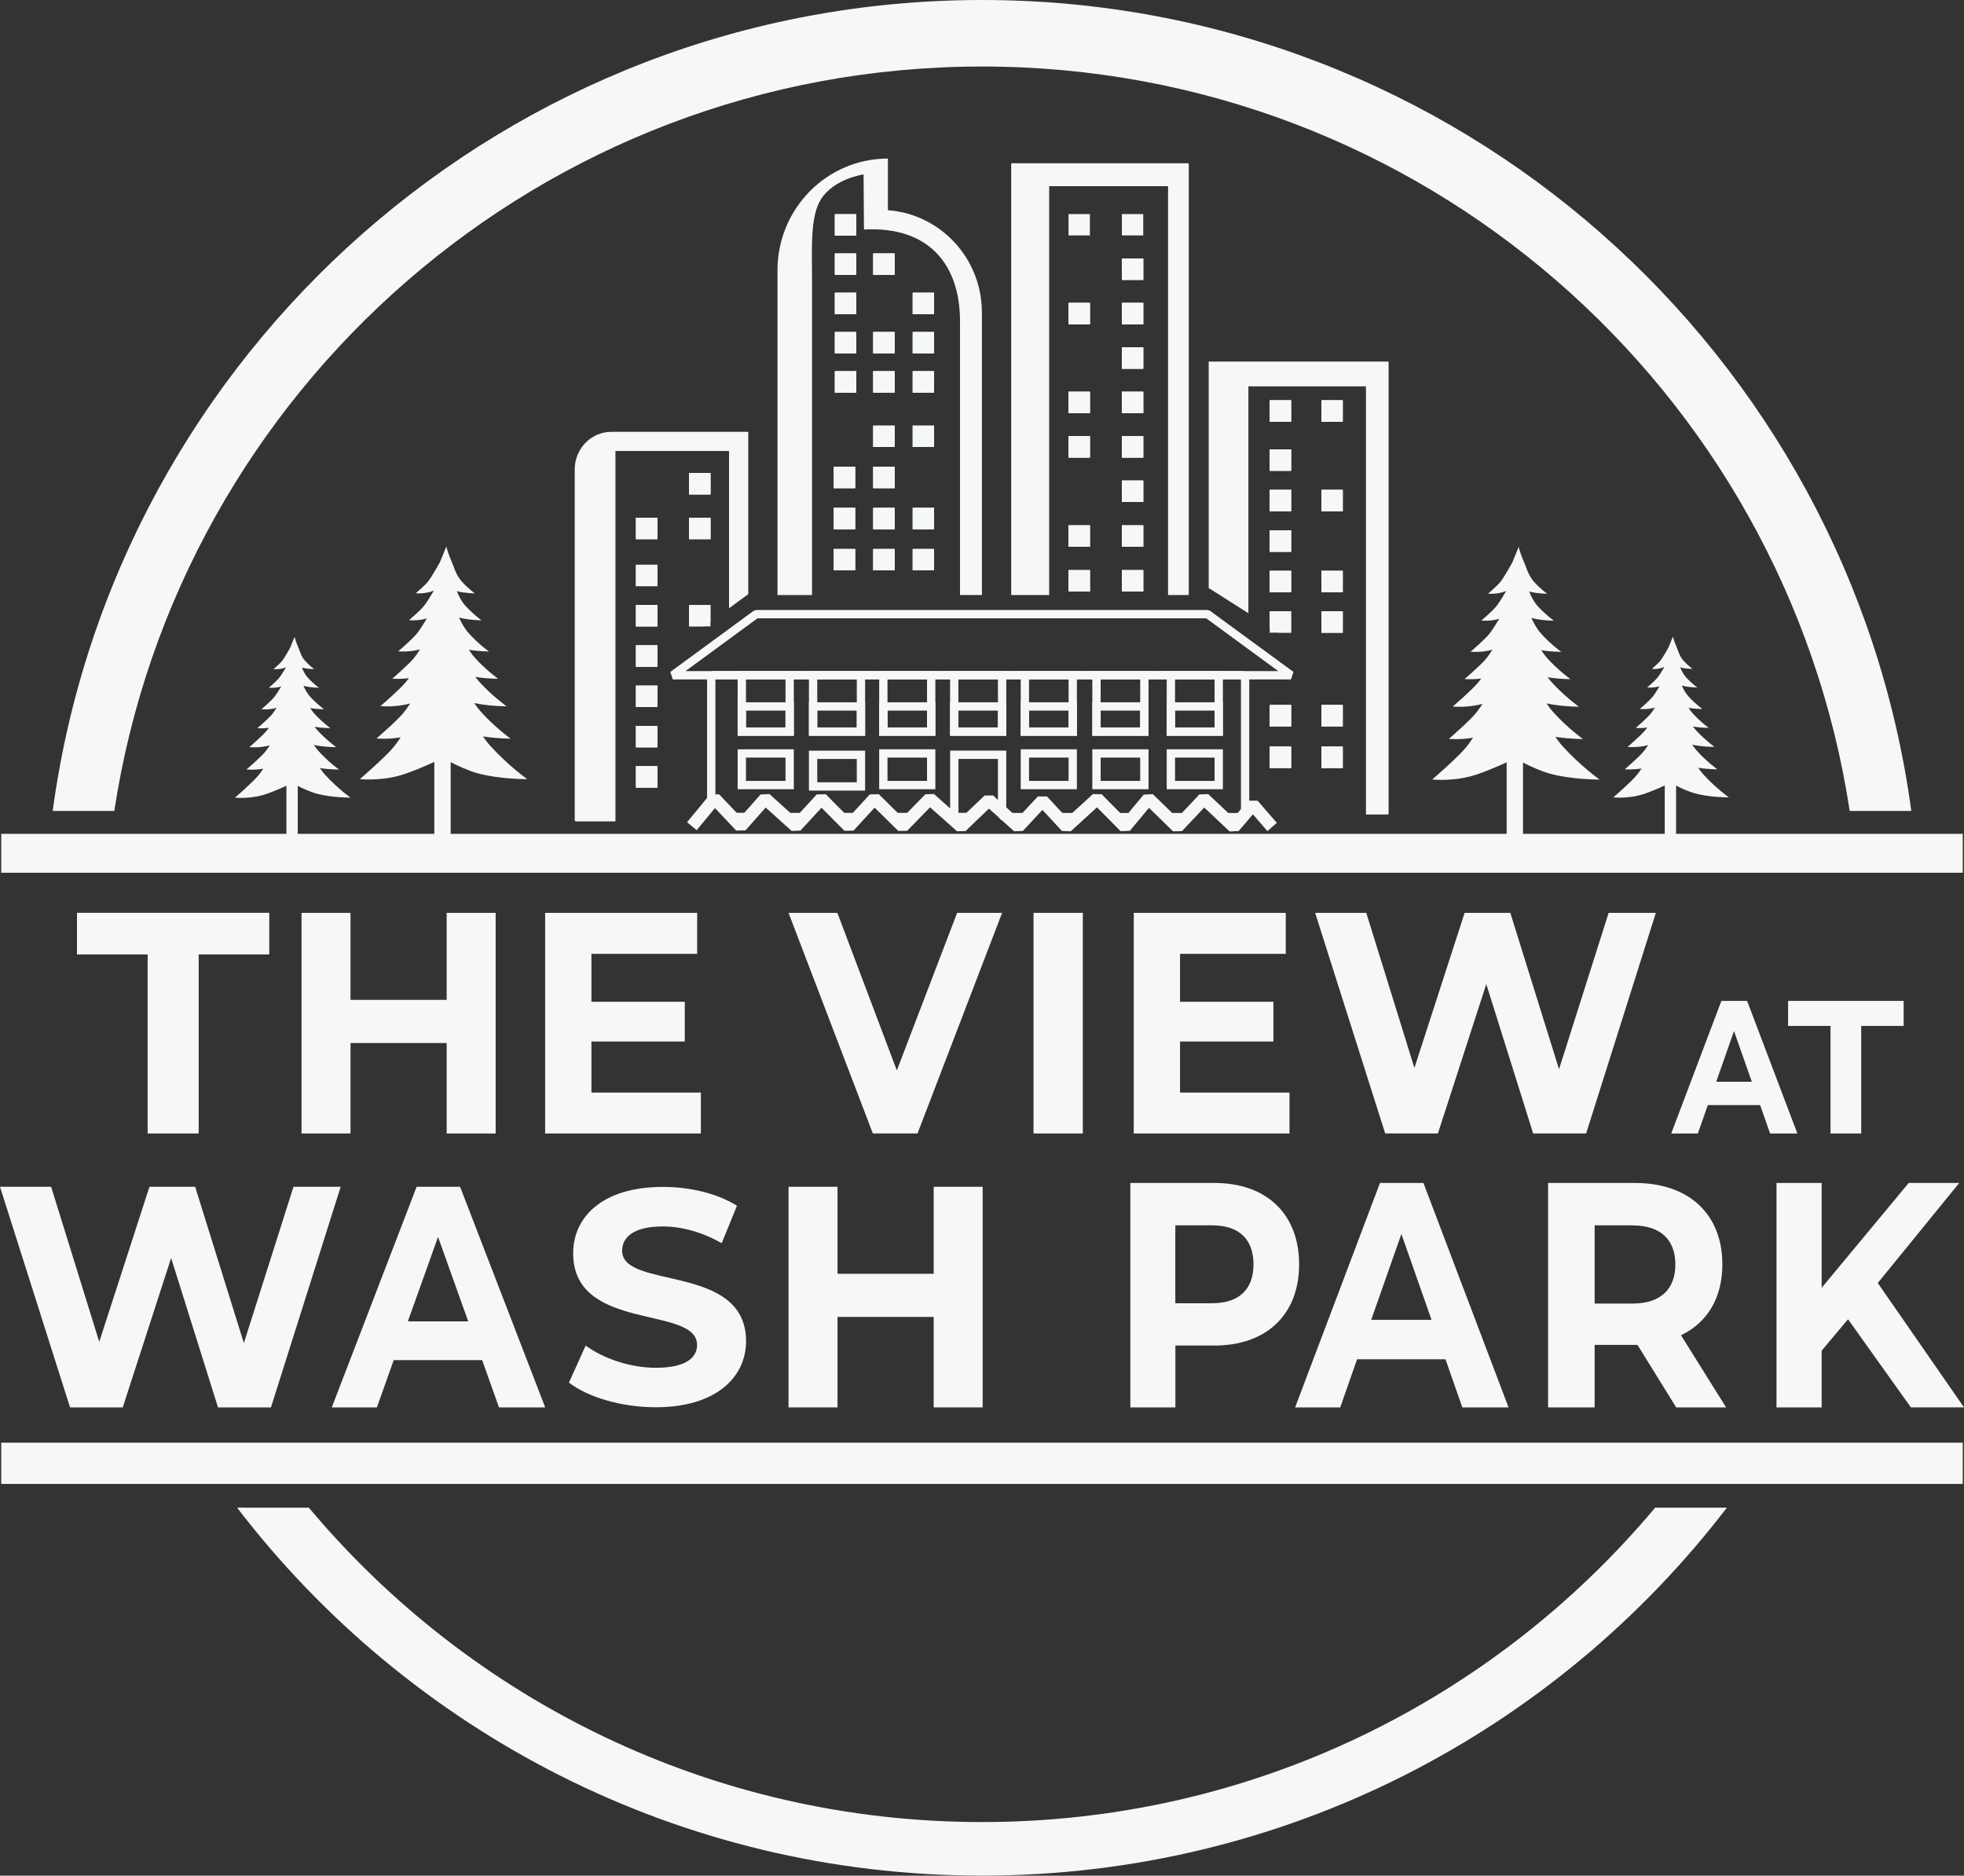 <?xml version="1.0" encoding="UTF-8"?><svg id="logos" xmlns="http://www.w3.org/2000/svg" viewBox="0 0 300 286.51"><rect x="0" y="0" width="300" height="286.51" fill="#333333" stroke="none"/><defs><style>.cls-1{fill:#f6f7f7;}.cls-2{stroke-miterlimit:10;}.cls-2,.cls-3{stroke-width:1.27px;}.cls-2,.cls-3,.cls-4{fill:none;stroke:#f7f7f7;}.cls-3,.cls-4{stroke-linejoin:bevel;}.cls-4{stroke-width:1.91px;}</style></defs><path class="cls-1" d="m150,0C77.46,0,17.51,53.92,8.05,123.87h9.41C27.27,59.48,82.88,10.16,150,10.16s122.73,49.32,132.54,113.71h9.41C282.49,53.92,222.54,0,150,0Zm0,278.32c-41.29,0-78.22-18.67-102.82-48.02h-10.96c26.18,34.17,67.41,56.2,113.78,56.2s87.6-22.04,113.78-56.2h-10.96c-24.59,29.35-61.52,48.02-102.82,48.02Z"/><rect class="cls-1" x=".19" y="127.37" width="299.62" height="5.94"/><rect class="cls-1" x=".19" y="220.37" width="299.62" height="6.3"/><rect class="cls-1" x="163.22" y="46.27" width="3.26" height="3.26"/><rect class="cls-1" x="163.22" y="59.84" width="3.26" height="3.26"/><rect class="cls-1" x="163.22" y="66.63" width="3.26" height="3.26"/><rect class="cls-1" x="163.22" y="80.25" width="3.26" height="3.26"/><rect class="cls-1" x="163.22" y="87.09" width="3.26" height="3.26"/><rect class="cls-1" x="171.37" y="39.49" width="3.26" height="3.26"/><rect class="cls-1" x="171.37" y="46.27" width="3.26" height="3.26"/><rect class="cls-1" x="171.37" y="53.06" width="3.26" height="3.26"/><rect class="cls-1" x="171.37" y="59.84" width="3.26" height="3.26"/><rect class="cls-1" x="171.37" y="66.63" width="3.26" height="3.26"/><rect class="cls-1" x="171.37" y="73.41" width="3.26" height="3.26"/><rect class="cls-1" x="171.37" y="80.25" width="3.26" height="3.26"/><rect class="cls-1" x="171.37" y="87.09" width="3.26" height="3.26"/><polygon class="cls-1" points="181.58 24.94 181.58 90.89 178.42 90.89 178.42 28.44 160.26 28.44 160.26 90.89 154.46 90.89 154.46 24.94 181.58 24.94"/><rect class="cls-1" x="163.22" y="46.27" width="3.26" height="3.26"/><rect class="cls-1" x="163.22" y="59.84" width="3.26" height="3.26"/><rect class="cls-1" x="163.22" y="66.63" width="3.26" height="3.26"/><rect class="cls-1" x="163.22" y="80.25" width="3.26" height="3.26"/><rect class="cls-1" x="163.22" y="87.09" width="3.26" height="3.26"/><rect class="cls-1" x="171.37" y="39.49" width="3.26" height="3.26"/><rect class="cls-1" x="171.37" y="46.27" width="3.26" height="3.26"/><rect class="cls-1" x="171.37" y="53.06" width="3.26" height="3.26"/><rect class="cls-1" x="171.37" y="59.84" width="3.26" height="3.26"/><rect class="cls-1" x="171.37" y="66.63" width="3.26" height="3.26"/><rect class="cls-1" x="171.37" y="73.41" width="3.26" height="3.26"/><rect class="cls-1" x="171.37" y="80.25" width="3.26" height="3.26"/><rect class="cls-1" x="171.37" y="87.09" width="3.26" height="3.26"/><rect class="cls-1" x="171.37" y="32.7" width="3.26" height="3.26"/><rect class="cls-1" x="163.22" y="32.7" width="3.26" height="3.26"/><rect class="cls-1" x="163.22" y="46.27" width="3.26" height="3.26"/><rect class="cls-1" x="163.22" y="59.84" width="3.26" height="3.26"/><rect class="cls-1" x="163.22" y="66.63" width="3.26" height="3.26"/><rect class="cls-1" x="163.22" y="80.25" width="3.26" height="3.26"/><rect class="cls-1" x="171.37" y="39.49" width="3.26" height="3.26"/><rect class="cls-1" x="171.37" y="46.27" width="3.26" height="3.26"/><rect class="cls-1" x="171.37" y="53.06" width="3.26" height="3.26"/><rect class="cls-1" x="171.37" y="59.84" width="3.26" height="3.26"/><rect class="cls-1" x="171.37" y="66.63" width="3.26" height="3.26"/><rect class="cls-1" x="171.37" y="73.41" width="3.26" height="3.26"/><rect class="cls-1" x="171.37" y="80.25" width="3.26" height="3.26"/><rect class="cls-1" x="163.22" y="87.09" width="3.26" height="3.26"/><rect class="cls-1" x="171.37" y="87.09" width="3.26" height="3.26"/><rect class="cls-1" x="193.95" y="61.15" width="3.26" height="3.26"/><rect class="cls-1" x="193.95" y="68.65" width="3.26" height="3.26"/><rect class="cls-1" x="193.95" y="74.83" width="3.26" height="3.26"/><rect class="cls-1" x="193.95" y="81.02" width="3.26" height="3.26"/><rect class="cls-1" x="193.95" y="87.2" width="3.26" height="3.26"/><polygon class="cls-1" points="193.95 93.38 197.22 93.38 197.22 96.64 195.37 96.64 193.95 95.74 193.95 93.38"/><rect class="cls-1" x="193.95" y="107.69" width="3.26" height="3.26"/><rect class="cls-1" x="193.95" y="114.05" width="3.26" height="3.26"/><rect class="cls-1" x="201.84" y="61.15" width="3.26" height="3.26"/><rect class="cls-1" x="201.84" y="74.83" width="3.26" height="3.26"/><rect class="cls-1" x="201.84" y="87.2" width="3.26" height="3.26"/><rect class="cls-1" x="201.84" y="93.38" width="3.26" height="3.26"/><rect class="cls-1" x="201.84" y="107.69" width="3.26" height="3.26"/><rect class="cls-1" x="201.84" y="114.05" width="3.26" height="3.26"/><polygon class="cls-1" points="212.11 55.23 212.11 124.41 208.65 124.42 208.65 59.02 190.69 59.02 190.69 93.67 184.63 89.82 184.63 55.23 212.11 55.23"/><rect class="cls-1" x="193.95" y="61.15" width="3.26" height="3.26"/><rect class="cls-1" x="193.95" y="68.65" width="3.26" height="3.26"/><rect class="cls-1" x="193.95" y="74.83" width="3.26" height="3.26"/><rect class="cls-1" x="193.95" y="81.02" width="3.26" height="3.26"/><rect class="cls-1" x="193.95" y="87.2" width="3.26" height="3.26"/><rect class="cls-1" x="193.95" y="107.69" width="3.26" height="3.26"/><rect class="cls-1" x="193.95" y="114.05" width="3.26" height="3.26"/><rect class="cls-1" x="201.84" y="61.15" width="3.26" height="3.26"/><rect class="cls-1" x="201.84" y="74.83" width="3.26" height="3.26"/><rect class="cls-1" x="201.84" y="87.2" width="3.26" height="3.26"/><rect class="cls-1" x="201.84" y="93.38" width="3.26" height="3.26"/><rect class="cls-1" x="201.84" y="107.69" width="3.26" height="3.26"/><rect class="cls-1" x="201.84" y="114.05" width="3.26" height="3.26"/><rect class="cls-1" x="193.95" y="61.15" width="3.26" height="3.26"/><rect class="cls-1" x="193.95" y="68.65" width="3.26" height="3.26"/><rect class="cls-1" x="193.95" y="74.83" width="3.26" height="3.26"/><rect class="cls-1" x="193.95" y="81.02" width="3.26" height="3.26"/><rect class="cls-1" x="193.95" y="87.2" width="3.26" height="3.26"/><rect class="cls-1" x="193.95" y="93.38" width="3.26" height="3.26"/><rect class="cls-1" x="193.95" y="107.69" width="3.26" height="3.26"/><rect class="cls-1" x="193.95" y="114.05" width="3.26" height="3.26"/><rect class="cls-1" x="201.84" y="114.05" width="3.26" height="3.26"/><rect class="cls-1" x="201.84" y="107.69" width="3.26" height="3.26"/><rect class="cls-1" x="201.84" y="93.38" width="3.26" height="3.26"/><rect class="cls-1" x="201.84" y="87.2" width="3.26" height="3.26"/><rect class="cls-1" x="201.84" y="74.83" width="3.26" height="3.26"/><rect class="cls-1" x="201.84" y="61.15" width="3.26" height="3.26"/><rect class="cls-1" x="97.15" y="79.09" width="3.26" height="3.26"/><rect class="cls-1" x="97.15" y="86.27" width="3.26" height="3.26"/><rect class="cls-1" x="97.15" y="92.42" width="3.26" height="3.26"/><rect class="cls-1" x="97.15" y="98.58" width="3.26" height="3.26"/><rect class="cls-1" x="97.15" y="104.73" width="3.26" height="3.26"/><rect class="cls-1" x="97.15" y="110.89" width="3.26" height="3.26"/><rect class="cls-1" x="97.15" y="117.04" width="3.26" height="3.26"/><rect class="cls-1" x="105.26" y="72.26" width="3.26" height="3.26"/><rect class="cls-1" x="105.26" y="79.09" width="3.26" height="3.26"/><polygon class="cls-1" points="105.26 92.42 108.52 92.42 108.52 95 107.59 95.68 105.26 95.68 105.26 92.42"/><path class="cls-1" d="m114.3,65.97v24.78l-2.94,2.16v-24.02h-17.35v56.58h-6.01c-.11,0-.21-.1-.21-.21v-53.56c0-3.17,2.51-5.74,5.6-5.74h20.91Z"/><rect class="cls-1" x="97.15" y="79.09" width="3.26" height="3.26"/><rect class="cls-1" x="97.15" y="86.27" width="3.26" height="3.26"/><rect class="cls-1" x="97.15" y="92.42" width="3.26" height="3.26"/><rect class="cls-1" x="97.15" y="98.58" width="3.26" height="3.26"/><rect class="cls-1" x="97.15" y="104.73" width="3.26" height="3.26"/><rect class="cls-1" x="97.15" y="110.89" width="3.26" height="3.26"/><rect class="cls-1" x="97.15" y="117.04" width="3.26" height="3.26"/><rect class="cls-1" x="105.26" y="72.26" width="3.26" height="3.26"/><rect class="cls-1" x="105.26" y="79.09" width="3.26" height="3.26"/><rect class="cls-1" x="105.26" y="72.26" width="3.26" height="3.26"/><rect class="cls-1" x="105.26" y="79.09" width="3.26" height="3.26"/><rect class="cls-1" x="105.26" y="92.42" width="3.26" height="3.26"/><rect class="cls-1" x="97.15" y="79.09" width="3.26" height="3.26"/><rect class="cls-1" x="97.15" y="86.27" width="3.26" height="3.26"/><rect class="cls-1" x="97.15" y="92.42" width="3.26" height="3.26"/><rect class="cls-1" x="97.15" y="98.58" width="3.26" height="3.26"/><rect class="cls-1" x="97.15" y="104.73" width="3.26" height="3.26"/><rect class="cls-1" x="97.15" y="110.89" width="3.26" height="3.26"/><rect class="cls-1" x="97.15" y="117.04" width="3.26" height="3.26"/><rect class="cls-1" x="127.36" y="71.3" width="3.26" height="3.26"/><rect class="cls-1" x="127.36" y="77.58" width="3.26" height="3.26"/><rect class="cls-1" x="127.36" y="83.86" width="3.26" height="3.26"/><rect class="cls-1" x="127.53" y="32.73" width="3.26" height="3.26"/><rect class="cls-1" x="127.53" y="38.72" width="3.26" height="3.26"/><rect class="cls-1" x="127.53" y="44.72" width="3.26" height="3.26"/><rect class="cls-1" x="127.53" y="50.72" width="3.26" height="3.26"/><rect class="cls-1" x="127.53" y="56.71" width="3.26" height="3.26"/><rect class="cls-1" x="133.39" y="38.72" width="3.26" height="3.26"/><rect class="cls-1" x="133.39" y="50.72" width="3.26" height="3.26"/><rect class="cls-1" x="133.39" y="56.71" width="3.26" height="3.26"/><rect class="cls-1" x="133.39" y="65.02" width="3.26" height="3.26"/><rect class="cls-1" x="133.39" y="71.3" width="3.26" height="3.26"/><rect class="cls-1" x="133.39" y="77.58" width="3.26" height="3.26"/><rect class="cls-1" x="133.39" y="83.86" width="3.26" height="3.26"/><rect class="cls-1" x="139.42" y="44.72" width="3.26" height="3.26"/><rect class="cls-1" x="139.42" y="50.72" width="3.26" height="3.26"/><rect class="cls-1" x="139.42" y="56.71" width="3.26" height="3.26"/><rect class="cls-1" x="139.42" y="65.02" width="3.26" height="3.26"/><rect class="cls-1" x="139.42" y="77.58" width="3.26" height="3.26"/><rect class="cls-1" x="139.42" y="83.86" width="3.26" height="3.26"/><path class="cls-1" d="m149.99,47.71v43.18h-3.35v-41.84c0-8.61-4.75-14.53-14.67-13.99l-.06-8.42s-4.47.63-6.49,3.76c-1.72,2.68-1.38,7.78-1.38,12.38v48.12h-5.28v-49.62c0-4.71,1.89-8.97,4.94-12.06,3.05-3.09,7.27-5,11.93-5v7.89c8.02.59,14.35,7.35,14.35,15.61Z"/><rect class="cls-1" x="127.36" y="71.3" width="3.26" height="3.26"/><rect class="cls-1" x="127.36" y="77.58" width="3.26" height="3.26"/><rect class="cls-1" x="127.36" y="83.86" width="3.26" height="3.26"/><rect class="cls-1" x="127.53" y="32.73" width="3.26" height="3.26"/><rect class="cls-1" x="127.53" y="38.72" width="3.26" height="3.26"/><rect class="cls-1" x="127.53" y="44.72" width="3.26" height="3.26"/><rect class="cls-1" x="127.53" y="50.72" width="3.26" height="3.26"/><rect class="cls-1" x="127.53" y="56.71" width="3.26" height="3.26"/><rect class="cls-1" x="133.39" y="38.72" width="3.26" height="3.26"/><rect class="cls-1" x="133.39" y="50.72" width="3.26" height="3.26"/><rect class="cls-1" x="133.39" y="56.71" width="3.26" height="3.26"/><rect class="cls-1" x="133.39" y="65.02" width="3.26" height="3.26"/><rect class="cls-1" x="133.39" y="71.3" width="3.26" height="3.26"/><rect class="cls-1" x="133.39" y="77.58" width="3.26" height="3.26"/><rect class="cls-1" x="133.39" y="83.86" width="3.26" height="3.26"/><rect class="cls-1" x="139.42" y="44.72" width="3.26" height="3.26"/><rect class="cls-1" x="139.42" y="50.72" width="3.26" height="3.26"/><rect class="cls-1" x="139.42" y="56.71" width="3.26" height="3.26"/><rect class="cls-1" x="139.42" y="65.02" width="3.26" height="3.26"/><rect class="cls-1" x="139.42" y="77.58" width="3.26" height="3.26"/><rect class="cls-1" x="139.42" y="83.86" width="3.26" height="3.26"/><rect class="cls-1" x="127.53" y="32.73" width="3.26" height="3.26"/><rect class="cls-1" x="127.53" y="38.72" width="3.26" height="3.26"/><rect class="cls-1" x="133.39" y="38.72" width="3.26" height="3.26"/><rect class="cls-1" x="139.42" y="44.72" width="3.26" height="3.26"/><rect class="cls-1" x="127.53" y="44.72" width="3.26" height="3.26"/><rect class="cls-1" x="127.53" y="50.72" width="3.26" height="3.26"/><rect class="cls-1" x="127.53" y="56.71" width="3.26" height="3.26"/><rect class="cls-1" x="133.39" y="56.71" width="3.26" height="3.26"/><rect class="cls-1" x="133.39" y="50.72" width="3.26" height="3.26"/><rect class="cls-1" x="139.42" y="50.72" width="3.26" height="3.26"/><rect class="cls-1" x="139.42" y="56.71" width="3.26" height="3.26"/><rect class="cls-1" x="139.42" y="65.02" width="3.26" height="3.26"/><rect class="cls-1" x="133.39" y="65.02" width="3.26" height="3.26"/><rect class="cls-1" x="133.39" y="71.3" width="3.26" height="3.26"/><rect class="cls-1" x="127.36" y="71.3" width="3.26" height="3.26"/><rect class="cls-1" x="133.39" y="77.58" width="3.26" height="3.26"/><rect class="cls-1" x="139.42" y="77.58" width="3.26" height="3.26"/><rect class="cls-1" x="127.36" y="77.58" width="3.26" height="3.26"/><rect class="cls-1" x="133.39" y="83.86" width="3.26" height="3.26"/><rect class="cls-1" x="139.42" y="83.86" width="3.26" height="3.26"/><rect class="cls-1" x="127.36" y="83.86" width="3.26" height="3.26"/><polygon class="cls-3" points="197.2 103.15 102.77 103.15 104.66 101.76 111.36 96.85 114.3 94.69 115.51 93.81 184.46 93.81 184.73 94.01 190.69 98.38 193.83 100.68 197.2 103.15"/><path class="cls-2" d="m190.19,103.69v20.58s0,.04,0,.05c0,.05-.02.11-.04.16-.06.16-.2.28-.36.32,0,0,0,0-.02,0-.04,0-.08.02-.13.02h-2.52c-.14,0-.27-.05-.37-.15l-.03-.03-1.17-1.1-1.26-1.19c-.22-.2-.56-.18-.76.04l-2.13,2.26c-.11.11-.25.17-.4.17h-2.44c-.14,0-.28-.06-.38-.16l-2.33-2.26c-.23-.22-.6-.2-.8.04l-1.83,2.19c-.11.12-.25.19-.41.19h-2.18c-.14,0-.28-.05-.39-.16l-2.3-2.32c-.21-.19-.54-.2-.75,0l-2.55,2.33c-.1.09-.23.14-.37.14h-2.48c-.15,0-.3-.06-.4-.18l-1.77-1.91c-.22-.23-.59-.24-.8,0l-1.78,1.91c-.1.11-.25.18-.4.18h-3.04c-.3,0-.55-.25-.55-.55,0-.16-.07-.31-.18-.41l-1.31-1.18-.16-.14c-.21-.18-.52-.18-.73,0h-.01s-2.21,2.12-2.21,2.12c-.1.1-.24.15-.38.15h-2.67c-.14,0-.26-.05-.37-.14l-2.64-2.35c-.22-.19-.55-.17-.75.04l-2.24,2.29c-.11.1-.24.16-.39.16h-2.37c-.15,0-.28-.06-.39-.16l-2.31-2.27c-.22-.21-.57-.21-.78,0l-2.06,2.25c-.1.11-.25.18-.4.18h-2.22c-.14,0-.28-.05-.39-.16l-2.25-2.27c-.22-.22-.58-.22-.79.02l-2.05,2.23c-.1.11-.25.18-.4.18h-2.38c-.13,0-.27-.05-.37-.14l-2.56-2.32c-.23-.21-.58-.18-.78.04l-1.98,2.23c-.1.12-.25.18-.41.18h-2.05c-.15,0-.29-.06-.4-.17l-.32-.33-.25-.27-1.53-1.61c-.23-.23-.6-.22-.81.03l-.12.15v-18.92c0-.3.25-.55.55-.55h80.45c.18,0,.35.09.45.24.06.09.1.19.1.31Z"/><rect class="cls-2" x="145.76" y="103.15" width="7.31" height="8.61"/><rect class="cls-2" x="145.76" y="107.91" width="7.31" height="3.84"/><rect class="cls-2" x="134.93" y="103.15" width="7.31" height="8.61"/><rect class="cls-2" x="134.93" y="107.91" width="7.31" height="3.84"/><rect class="cls-2" x="124.2" y="103.15" width="7.31" height="8.61"/><rect class="cls-2" x="124.2" y="107.91" width="7.31" height="3.84"/><rect class="cls-2" x="113.31" y="103.15" width="7.31" height="8.61"/><rect class="cls-2" x="113.31" y="107.91" width="7.31" height="3.84"/><rect class="cls-2" x="156.55" y="103.15" width="7.31" height="8.61"/><rect class="cls-2" x="156.55" y="107.91" width="7.31" height="3.84"/><rect class="cls-2" x="167.49" y="103.15" width="7.31" height="8.61"/><rect class="cls-2" x="167.49" y="107.91" width="7.31" height="3.84"/><rect class="cls-2" x="178.85" y="103.15" width="7.31" height="8.61"/><rect class="cls-2" x="178.85" y="107.91" width="7.31" height="3.84"/><rect class="cls-2" x="178.85" y="115.09" width="7.31" height="4.83"/><rect class="cls-2" x="167.49" y="115.09" width="7.31" height="4.83"/><rect class="cls-2" x="156.55" y="115.09" width="7.31" height="4.83"/><path class="cls-2" d="m153.07,115.3v8.73l-1.48-1.33c-.3-.27-.77-.27-1.06.01l-2.21,2.11h-2.55v-9.53h7.3Z"/><rect class="cls-2" x="134.93" y="115.09" width="7.31" height="4.83"/><rect class="cls-2" x="124.2" y="115.3" width="7.31" height="4.83"/><rect class="cls-2" x="113.31" y="115.09" width="7.31" height="4.83"/><path class="cls-1" d="m22.54,145.79h-10.78v-6.36h29.37v6.36h-10.78v27.35h-7.8v-27.35Z"/><path class="cls-1" d="m279.61,156.71h-6.48v-3.82h17.65v3.82h-6.48v16.43h-4.69v-16.43Z"/><path class="cls-1" d="m75.71,139.44v33.7h-7.48v-13.82h-14.69v13.82h-7.48v-33.7h7.48v13.29h14.69v-13.29h7.48Z"/><path class="cls-1" d="m150.1,181.28v33.7h-7.48v-13.82h-14.69v13.82h-7.48v-33.7h7.48v13.29h14.69v-13.29h7.48Z"/><path class="cls-1" d="m107.06,166.88v6.26h-23.79v-33.7h23.22v6.26h-16.15v7.32h14.26v6.07h-14.26v7.8h16.72Z"/><path class="cls-1" d="m196.97,166.88v6.26h-23.79v-33.7h23.22v6.26h-16.15v7.32h14.26v6.07h-14.26v7.8h16.72Z"/><path class="cls-1" d="m153.07,139.44l-12.92,33.7h-6.82l-12.88-33.7h7.46l9.08,24.07,9.21-24.07h6.87Z"/><path class="cls-1" d="m157.87,139.44h7.53v33.7h-7.53v-33.7Z"/><path class="cls-1" d="m252.93,139.44l-10.65,33.7h-8.09l-7.16-22.82-7.39,22.82h-8.05l-10.7-33.7h7.81l7.35,23.69,7.67-23.69h6.98l7.44,23.88,7.58-23.88h7.21Z"/><path class="cls-1" d="m52.04,181.28l-10.65,33.7h-8.09l-7.16-22.82-7.39,22.82h-8.05L0,181.28h7.81l7.35,23.69,7.67-23.69h6.98l7.44,23.88,7.58-23.88h7.21Z"/><path class="cls-1" d="m73.64,207.76h-13.5l-2.57,7.22h-6.89l12.96-33.7h6.64l13,33.7h-7.06l-2.57-7.22Zm-2.12-5.92l-4.61-12.9-4.61,12.9h9.22Z"/><path class="cls-1" d="m220.79,207.63h-13.5l-2.57,7.35h-6.89l12.96-34.28h6.64l13,34.28h-7.06l-2.57-7.35Zm-2.12-6.02l-4.61-13.12-4.61,13.12h9.22Z"/><path class="cls-1" d="m268.84,168.8h-7.97l-1.52,4.34h-4.07l7.66-20.25h3.93l7.68,20.25h-4.17l-1.52-4.34Zm-1.25-3.56l-2.72-7.75-2.72,7.75h5.45Z"/><path class="cls-1" d="m86.9,211.21l2.56-5.67c2.74,2,6.84,3.39,10.74,3.39,4.46,0,6.28-1.49,6.28-3.49,0-6.09-18.93-1.91-18.93-14,0-5.53,4.46-10.14,13.72-10.14,4.09,0,8.28.98,11.3,2.88l-2.33,5.72c-3.02-1.72-6.14-2.56-9.02-2.56-4.46,0-6.19,1.67-6.19,3.72,0,6,18.93,1.86,18.93,13.81,0,5.44-4.51,10.09-13.81,10.09-5.16,0-10.37-1.53-13.25-3.77Z"/><path class="cls-1" d="m198.44,193.14c0,7.64-4.97,12.39-12.91,12.39h-5.99v9.45h-6.88v-34.28h12.87c7.94,0,12.91,4.75,12.91,12.44Zm-6.97,0c0-3.77-2.12-5.97-6.33-5.97h-5.61v11.9h5.61c4.21,0,6.33-2.2,6.33-5.93Z"/><path class="cls-1" d="m256.04,214.98l-5.92-9.55h-6.54v9.55h-7.11v-34.28h13.29c8.2,0,13.33,4.75,13.33,12.44,0,5.14-2.32,8.91-6.32,10.82l6.89,11.02h-7.63Zm-6.67-27.81h-5.79v11.95h5.79c4.34,0,6.54-2.25,6.54-5.97s-2.19-5.97-6.54-5.97Z"/><path class="cls-1" d="m282.29,201.51l-4.03,4.8v8.67h-6.9v-34.28h6.9v16.01l13.29-16.01h7.72l-12.44,15.28,13.17,19h-8.11l-9.61-13.47Z"/><path class="cls-1" d="m80.55,119.03s-2.91-2.07-5.61-5.05c-.44-.48-.82-.99-1.16-1.49,2.16.34,4.22.34,4.22.34,0,0-2.33-1.66-4.49-4.05-.41-.45-.76-.92-1.07-1.39,2.33.5,4.94.5,4.94.5,0,0-2.19-1.56-4.22-3.8-.2-.23-.39-.46-.57-.7,1.76.3,3.5.29,3.5.29,0,0-1.84-1.31-3.54-3.19-.36-.4-.66-.81-.93-1.24,1.53.27,3.06.26,3.06.26,0,0-1.58-1.12-3.04-2.74-.71-.79-1.18-1.67-1.52-2.46.05.02.11.03.16.05,1.43.39,3.27.39,3.27.39,0,0-1.26-.9-2.43-2.19-.66-.73-1.06-1.57-1.34-2.27.03,0,.05.02.08.02,1.16.32,2.67.32,2.67.32,0,0-1.03-.73-1.98-1.79-.93-1.03-1.23-2.3-1.47-2.84-.55-1.23-.83-2.19-.9-2.53l-.99,2.42s-1.21,2.19-1.84,2.98c-.46.56-1.84,1.75-1.84,1.75,0,0,1.05.11,2.15-.2.19-.05.4-.12.61-.2-.49.83-1.11,1.85-1.53,2.36-.56.69-2.26,2.15-2.26,2.15,0,0,1.29.14,2.64-.24.03,0,.06-.02.09-.03-.53.89-1.12,1.82-1.55,2.34-.7.86-2.83,2.69-2.83,2.69,0,0,1.62.17,3.3-.3.01,0,.03,0,.04-.01-.34.53-.67,1.01-.95,1.35-.81,1-3.3,3.13-3.3,3.13,0,0,1.13.12,2.54-.08-.15.21-.29.39-.42.55-.97,1.19-3.93,3.73-3.93,3.73,0,0,2.22.24,4.55-.41-.36.54-.7,1.03-.98,1.38-1.03,1.27-4.17,3.97-4.17,3.97,0,0,1.69.18,3.7-.18-.38.56-.73,1.05-1.03,1.43-1.29,1.59-5.21,4.96-5.21,4.96,0,0,2.98.32,6.09-.55,1.67-.47,3.89-1.44,5.28-2.08v11.39h2.5v-11.35c1.05.54,2.64,1.29,4.13,1.7,3.29.91,7.55.9,7.55.9Z"/><path class="cls-1" d="m68.2,83.48l.02-.05c-.04-.13-.05-.1-.02.05Z"/><path class="cls-1" d="m244.35,119.09s-2.91-2.07-5.61-5.05c-.44-.48-.82-.99-1.16-1.49,2.16.34,4.22.34,4.22.34,0,0-2.33-1.66-4.49-4.05-.41-.45-.76-.92-1.07-1.39,2.33.5,4.94.5,4.94.5,0,0-2.19-1.56-4.22-3.8-.2-.23-.39-.46-.57-.7,1.76.3,3.5.29,3.5.29,0,0-1.84-1.31-3.54-3.19-.36-.4-.66-.81-.93-1.24,1.53.27,3.06.26,3.06.26,0,0-1.58-1.12-3.04-2.74-.71-.79-1.18-1.67-1.52-2.46.05.02.11.03.16.05,1.43.39,3.27.39,3.27.39,0,0-1.26-.9-2.43-2.19-.66-.73-1.06-1.57-1.34-2.27.03,0,.05.02.08.02,1.16.32,2.67.32,2.67.32,0,0-1.03-.73-1.98-1.79-.93-1.03-1.23-2.3-1.47-2.84-.55-1.23-.83-2.19-.9-2.53l-.99,2.42s-1.21,2.19-1.84,2.98c-.46.56-1.84,1.75-1.84,1.75,0,0,1.05.11,2.15-.2.19-.05.4-.12.61-.2-.49.83-1.11,1.85-1.53,2.36-.56.69-2.26,2.15-2.26,2.15,0,0,1.29.14,2.64-.24.03,0,.06-.02.09-.03-.53.89-1.12,1.82-1.55,2.34-.7.86-2.83,2.69-2.83,2.69,0,0,1.62.17,3.3-.3.01,0,.03,0,.04-.01-.34.53-.67,1.01-.95,1.35-.81,1-3.3,3.13-3.3,3.13,0,0,1.13.12,2.54-.08-.15.21-.29.39-.42.55-.97,1.19-3.93,3.73-3.93,3.73,0,0,2.22.24,4.55-.41-.36.54-.7,1.03-.98,1.38-1.03,1.27-4.17,3.97-4.17,3.97,0,0,1.69.18,3.7-.18-.38.56-.73,1.05-1.03,1.43-1.29,1.59-5.21,4.96-5.21,4.96,0,0,2.98.32,6.09-.55,1.67-.47,3.89-1.44,5.28-2.08v11.39h2.5v-11.35c1.05.54,2.64,1.29,4.13,1.7,3.29.91,7.55.9,7.55.9Z"/><path class="cls-1" d="m232,83.54l.02-.05c-.04-.13-.05-.1-.02.05Z"/><path class="cls-1" d="m264.08,121.8s-2.01-1.43-3.88-3.49c-.3-.33-.57-.68-.8-1.03,1.49.24,2.92.23,2.92.23,0,0-1.61-1.15-3.1-2.8-.28-.31-.52-.64-.74-.96,1.61.35,3.42.34,3.42.34,0,0-1.52-1.08-2.92-2.63-.14-.16-.27-.32-.39-.48,1.22.21,2.42.2,2.42.2,0,0-1.27-.9-2.45-2.21-.25-.27-.46-.56-.64-.85,1.06.18,2.12.18,2.12.18,0,0-1.09-.78-2.1-1.89-.49-.55-.82-1.16-1.05-1.7.04.01.07.02.11.03.99.27,2.26.27,2.26.27,0,0-.87-.62-1.68-1.51-.46-.51-.73-1.08-.93-1.57.02,0,.04.01.05.02.8.22,1.84.22,1.84.22,0,0-.71-.51-1.37-1.23-.64-.71-.85-1.59-1.01-1.96-.38-.85-.57-1.51-.62-1.75l-.68,1.67s-.83,1.52-1.27,2.06c-.31.39-1.27,1.21-1.27,1.21,0,0,.73.08,1.49-.14.13-.04.28-.09.42-.14-.34.57-.77,1.28-1.06,1.63-.39.48-1.56,1.49-1.56,1.49,0,0,.89.1,1.83-.17.02,0,.04-.01.06-.02-.37.61-.78,1.26-1.07,1.62-.48.59-1.95,1.86-1.95,1.86,0,0,1.12.12,2.28-.21,0,0,.02,0,.03,0-.24.37-.47.7-.65.93-.56.69-2.28,2.17-2.28,2.17,0,0,.78.08,1.76-.06-.1.14-.2.27-.29.38-.67.83-2.71,2.58-2.71,2.58,0,0,1.54.16,3.14-.28-.25.38-.48.71-.68.95-.71.88-2.89,2.74-2.89,2.74,0,0,1.17.12,2.56-.12-.26.39-.5.73-.72.99-.89,1.1-3.6,3.43-3.6,3.43,0,0,2.06.22,4.21-.38,1.15-.32,2.69-1,3.65-1.44v7.87h1.73v-7.85c.73.38,1.83.89,2.85,1.18,2.27.63,5.22.62,5.22.62Z"/><path class="cls-1" d="m255.54,97.22v-.04c-.02-.09-.02-.07,0,.04Z"/><path class="cls-1" d="m53.54,121.84s-2.01-1.43-3.88-3.49c-.3-.33-.57-.68-.8-1.03,1.49.24,2.92.23,2.92.23,0,0-1.61-1.15-3.1-2.8-.28-.31-.52-.64-.74-.96,1.61.35,3.42.34,3.42.34,0,0-1.52-1.08-2.92-2.63-.14-.16-.27-.32-.39-.48,1.22.21,2.42.2,2.42.2,0,0-1.27-.9-2.45-2.21-.25-.27-.46-.56-.64-.85,1.06.18,2.12.18,2.12.18,0,0-1.09-.78-2.1-1.89-.49-.55-.82-1.16-1.05-1.7.04.01.07.02.11.03.99.27,2.26.27,2.26.27,0,0-.87-.62-1.68-1.51-.46-.51-.73-1.08-.93-1.57.02,0,.04.01.05.02.8.22,1.84.22,1.84.22,0,0-.71-.51-1.37-1.23-.64-.71-.85-1.59-1.01-1.96-.38-.85-.57-1.51-.62-1.75l-.68,1.67s-.83,1.52-1.27,2.06c-.31.39-1.27,1.21-1.27,1.21,0,0,.73.08,1.49-.14.13-.04.28-.09.42-.14-.34.57-.77,1.28-1.06,1.63-.39.48-1.56,1.49-1.56,1.49,0,0,.89.1,1.83-.17.02,0,.04-.01.06-.02-.37.61-.78,1.26-1.07,1.62-.48.59-1.95,1.86-1.95,1.86,0,0,1.12.12,2.28-.21,0,0,.02,0,.03,0-.24.37-.47.7-.65.93-.56.69-2.28,2.17-2.28,2.17,0,0,.78.08,1.76-.06-.1.14-.2.27-.29.38-.67.83-2.71,2.58-2.71,2.58,0,0,1.54.16,3.14-.28-.25.38-.48.71-.68.95-.71.88-2.89,2.74-2.89,2.74,0,0,1.17.12,2.56-.12-.26.39-.5.73-.72.99-.89,1.1-3.6,3.43-3.6,3.43,0,0,2.06.22,4.21-.38,1.15-.32,2.69-1,3.65-1.44v7.87h1.73v-7.85c.73.38,1.83.89,2.85,1.18,2.27.63,5.22.62,5.22.62Z"/><path class="cls-1" d="m45,97.26v-.04c-.02-.09-.02-.07,0,.04Z"/><polyline class="cls-4" points="105.68 126.2 105.99 125.83 106.28 125.48 108.64 122.62 108.76 122.47 109.15 121.99 109.58 122.44 111.11 124.05 111.36 124.32 111.68 124.65 111.84 124.83 113.15 126.21 114.38 124.83 114.54 124.64 116.52 122.41 116.89 121.99 117.3 122.37 119.86 124.68 120.02 124.83 121.57 126.22 122.85 124.83 123.02 124.65 125.07 122.42 125.46 121.99 125.86 122.4 128.11 124.67 128.27 124.83 129.67 126.23 130.96 124.83 131.12 124.65 133.19 122.4 133.56 121.99 133.97 122.39 136.28 124.67 136.44 124.83 137.88 126.24 139.26 124.83 139.42 124.66 141.66 122.37 142.03 121.99 142.41 122.34 145.06 124.69 145.21 124.83 146.82 126.26 148.31 124.83 148.47 124.67 150.53 122.71 150.68 122.56 150.69 122.55 151.05 122.21 151.42 122.55 151.57 122.69 151.58 122.69 152.89 123.87 153.07 124.03 153.95 124.83 155.55 126.27 156.89 124.83 157.05 124.65 158.83 122.74 159.23 122.31 159.63 122.74 161.4 124.65 161.57 124.83 162.91 126.28 164.5 124.83 164.66 124.68 167.21 122.35 167.6 121.99 167.95 122.35 170.25 124.67 170.41 124.83 171.85 126.29 173.07 124.83 173.23 124.64 175.05 122.45 175.43 121.99 175.86 122.41 178.18 124.67 178.34 124.83 179.85 126.3 181.24 124.83 181.4 124.66 183.53 122.4 183.9 121.99 184.29 122.36 185.55 123.55 186.72 124.65 186.75 124.68 186.91 124.83 188.48 126.31 189.75 124.83 189.77 124.81 189.77 124.8 190.05 124.49 190.18 124.33 190.19 124.32 190.69 123.73 191.38 122.93 192.72 124.48 193.89 125.83 194.32 126.32"/></svg>